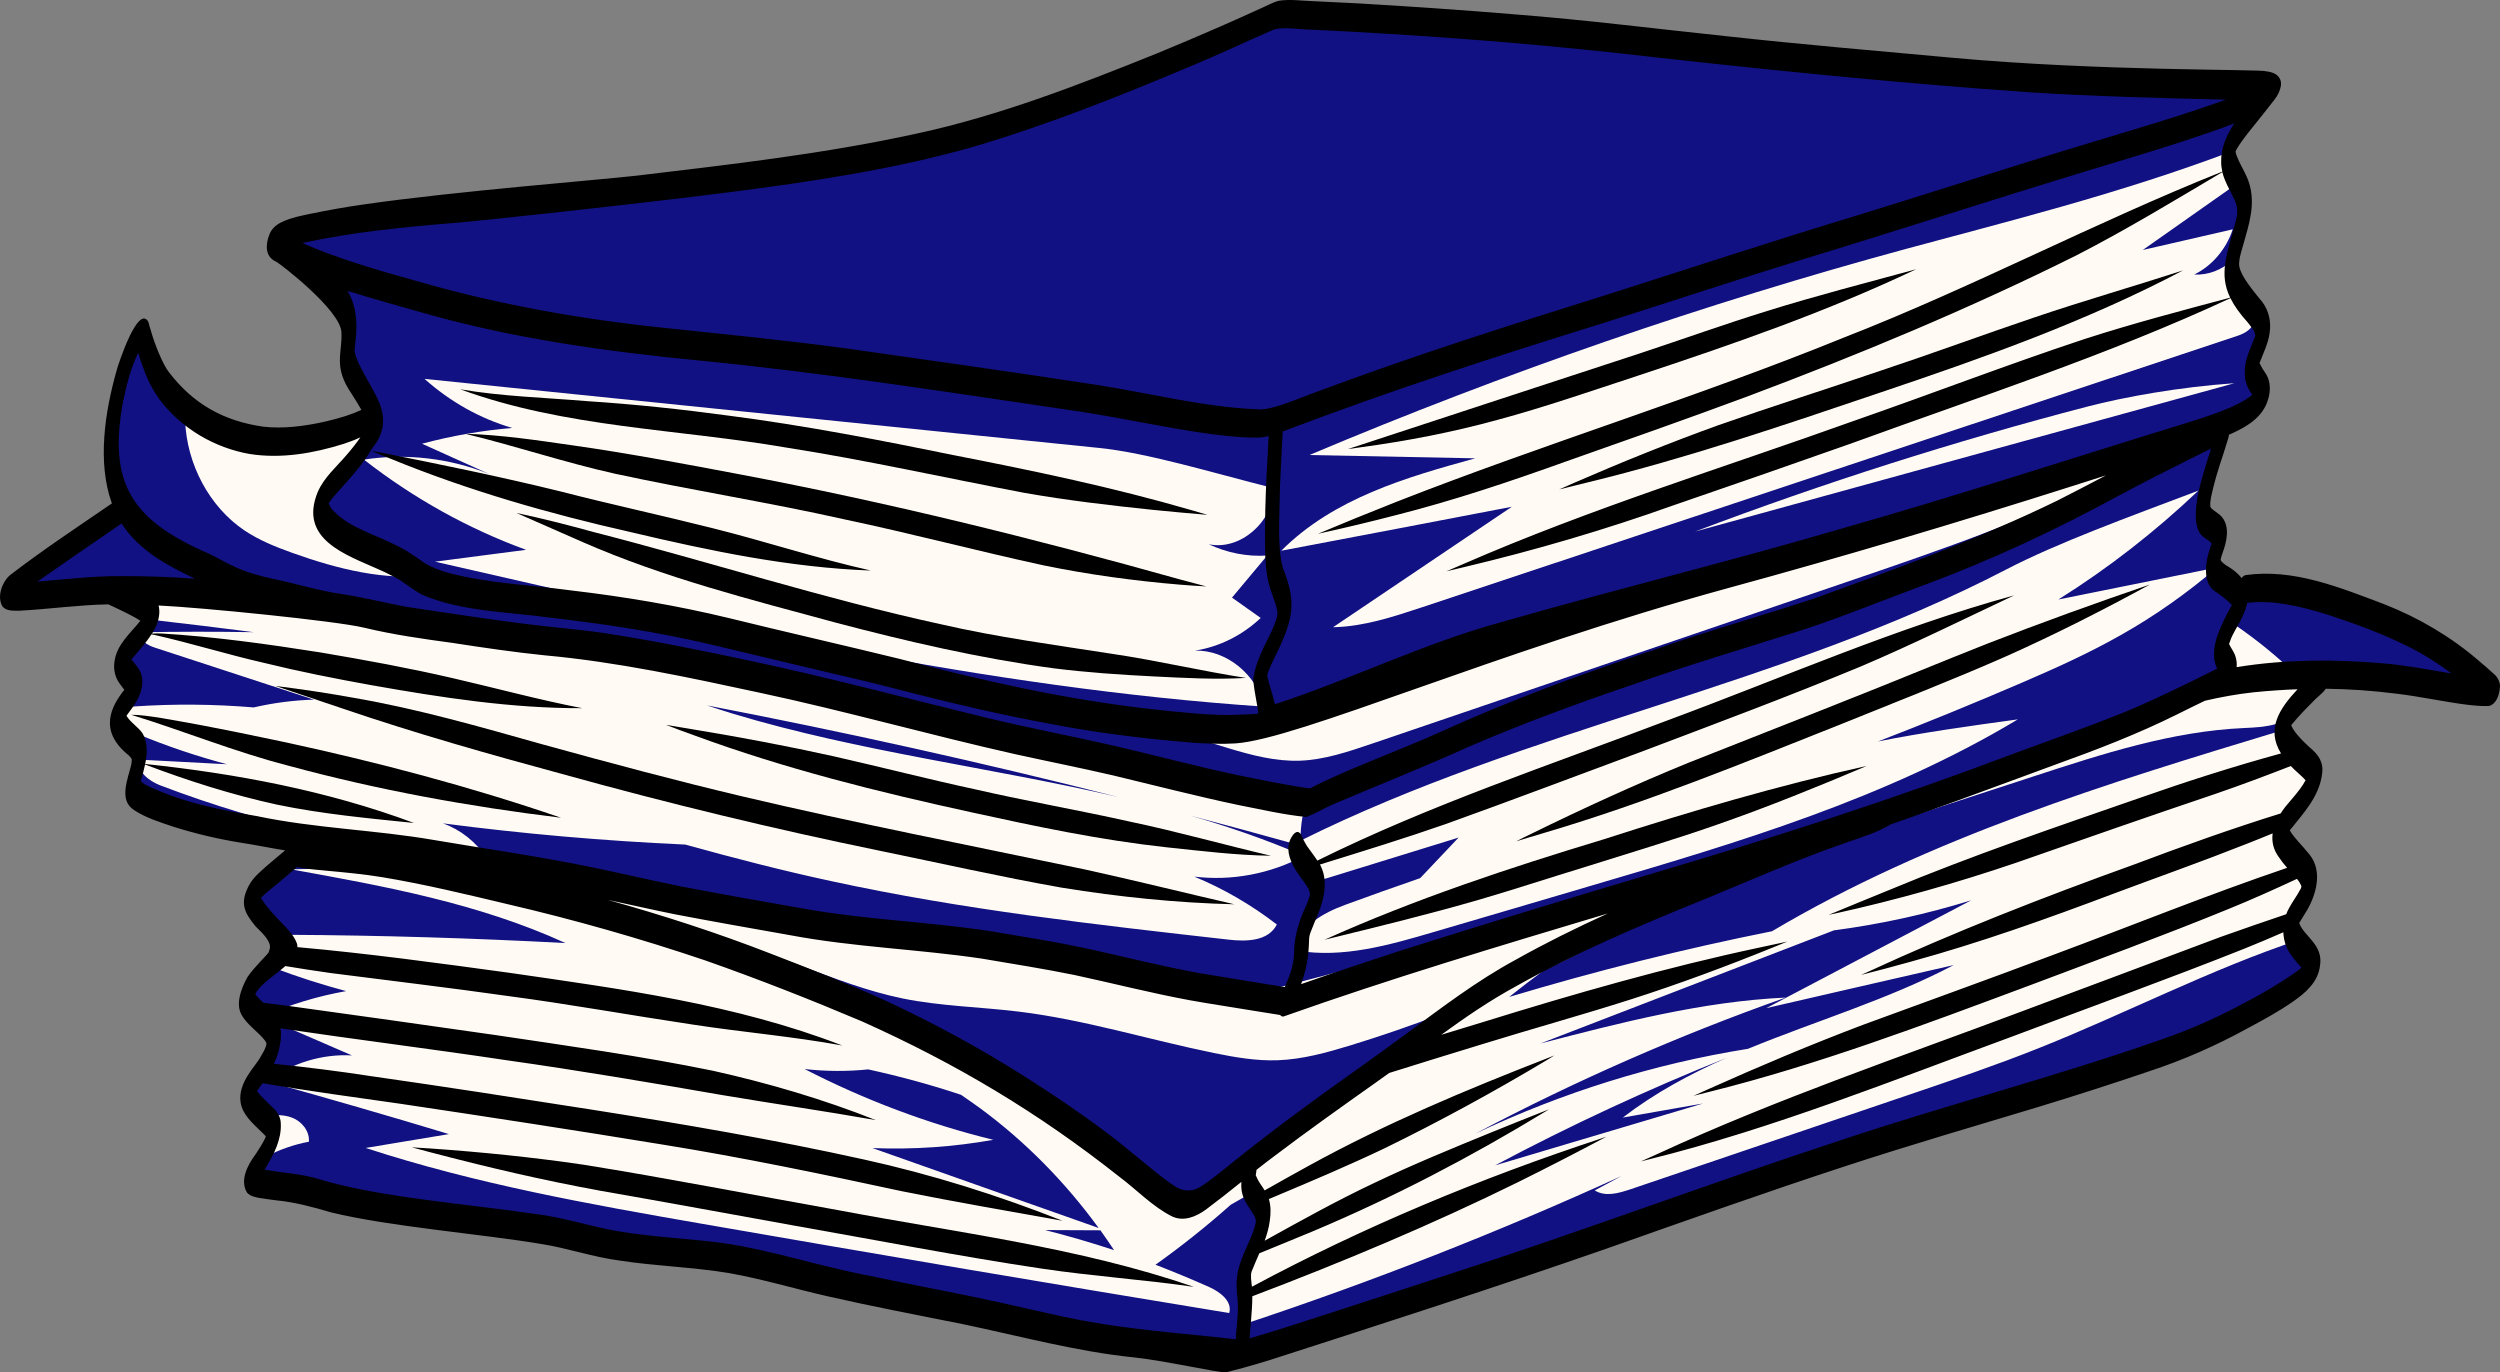 <svg xmlns="http://www.w3.org/2000/svg" xmlns:xlink="http://www.w3.org/1999/xlink" zoomAndPan="magnify" preserveAspectRatio="xMidYMid meet" version="1.2" viewBox="0.59 84.74 373.83 205.22"><rect x="0.59" y="84.74" width="373.83" height="205.22" fill="#808080" stroke="none"/><defs><clipPath id="356a8d7383"><path d="M 0 84.609 L 375 84.609 L 375 290 L 0 290 Z M 0 84.609 "/></clipPath></defs><g id="524607ec28"><path style=" stroke:none;fill-rule:nonzero;fill:#111184;fill-opacity:1;" d="M 193.211 86.016 C 193.211 86.016 169.531 98.367 131.996 107.492 C 107.348 113.477 71.922 115.738 42.863 120.09 C 45.867 124.844 50.426 126.668 51.969 131.094 C 52.957 133.965 52.062 135.484 52.805 138.09 C 53.754 141.379 55.5 144.246 56.434 147.535 C 51.055 149.551 42.73 153.086 35.699 150.422 C 28.668 147.781 23.156 142.25 21.844 134.344 C 19.641 139.25 17.719 143.523 17.32 148.961 C 17.016 153.273 17.891 157.305 18.766 161.523 C 12.895 165.133 7.285 169.238 2.004 173.781 C 8.902 173.836 16.617 174.977 23.535 175.035 C 22.453 178.398 20.895 180.184 18.918 183.035 C 20.133 184.727 19.621 185.641 20.816 187.312 C 19.297 188.301 18.992 190.922 18.289 192.672 C 21.824 194.914 21.539 200.008 20.781 203.863 C 29.73 206.07 38.492 209.055 47.445 211.258 C 44.156 212.551 41.875 214.449 38.738 218.938 C 36.629 221.957 41.742 223.914 44.023 226.824 C 40.336 229.047 38.531 230.242 37.332 234.613 C 39.367 235.547 39.461 237.008 41.496 237.941 C 41.703 241.895 38.227 246.035 37.809 248.867 C 37.617 250.199 40.355 250.711 40.715 252.004 C 41.668 255.5 40.582 258.75 38.434 261.547 C 52.973 264.758 63.391 266.504 76.121 268.062 C 97.332 270.648 118.238 273.461 140.852 279.941 C 152.086 283.152 173.961 288.152 185.211 287.336 C 188.953 287.051 262.559 260.5 321.609 243.301 C 336.148 239.062 346.105 231.402 346.332 230.168 C 346.656 228.477 345.059 225.34 343.977 224.066 C 342 221.711 345.535 219.848 345.648 217.148 C 345.84 212.152 342.609 211.715 341.391 207.934 C 348.023 202.25 347.055 199.777 342.438 195.539 C 339.113 192.48 343.652 189.516 347.664 186.723 C 355.914 187.254 364.539 186.816 372.789 187.332 C 364.16 176.023 350.973 175.035 338.145 172.449 C 336.316 172.09 334.777 172.621 333.203 171.422 C 330.559 169.41 333.258 167.016 332.117 163.727 C 331.586 162.207 330.254 161.844 330.254 160.211 C 330.254 154.812 332.594 152.152 332.215 148.066 C 335.5 148.199 340.004 145.465 338.41 142.328 C 337.27 140.086 337.723 139.059 338.16 136.551 C 338.598 134.043 340.367 132.883 336.965 129.574 C 336.414 129.043 334.039 126.078 335.008 122.621 C 335.996 119.066 336.508 117.07 335.785 113.496 C 335.312 111.102 333.906 110.227 334.246 107.758 C 334.875 103.102 338.75 101.145 340.117 96.695 C 327.977 97.742 285.367 95.176 273.262 93.617 C 235.992 88.887 193.211 86.016 193.211 86.016 Z M 193.211 86.016 "/><path style=" stroke:none;fill-rule:nonzero;fill:#fffbf4;fill-opacity:1;" d="M 55.008 153.465 C 62.402 159.242 70.609 163.805 79.258 166.957 C 74.715 167.547 70.172 168.137 65.633 168.727 C 106.645 178.133 147.828 187.578 189.676 190.41 C 188.461 185.543 183.938 181.895 179.262 182.027 C 182.891 181.477 186.352 179.746 189.105 177.145 C 187.68 176.137 186.238 175.109 184.812 174.102 C 186.559 172.012 188.309 169.902 190.074 167.812 C 187.09 168.004 184.07 167.414 181.332 166.121 C 185.969 167.109 190.949 162.852 191.102 157.758 C 181.637 155.363 172.191 152.457 164.875 151.715 C 131.273 148.277 97.672 144.836 64.074 141.395 C 67.895 144.816 72.398 147.344 77.188 148.73 C 72.645 149.113 68.121 149.91 63.691 151.09 C 67.059 152.609 70.402 154.109 73.766 155.629 C 67.797 153.234 61.297 152.496 55.008 153.465 Z M 55.008 153.465 "/><path style=" stroke:none;fill-rule:nonzero;fill:#fffbf4;fill-opacity:1;" d="M 334.742 178.152 C 338.066 180.414 341.203 182.98 344.129 185.828 C 340.785 185.105 337.27 185.203 333.961 186.078 C 334.191 184.441 333.887 182.711 333.086 181.289 C 332.953 181.039 332.785 180.773 332.801 180.469 C 332.82 180.109 333.066 179.844 333.316 179.598 C 333.887 179.008 334.492 178.418 334.742 178.152 Z M 334.742 178.152 "/><path style=" stroke:none;fill-rule:nonzero;fill:#fffbf4;fill-opacity:1;" d="M 312.715 145.539 C 292.891 150.707 273.297 156.941 254.047 164.223 C 280.938 156.828 307.812 149.434 334.703 142.043 C 326.453 142.613 318.281 144.094 312.715 145.539 Z M 312.715 145.539 "/><path style=" stroke:none;fill-rule:nonzero;fill:#fffbf4;fill-opacity:1;" d="M 37.105 164.031 C 39.328 165.531 41.816 166.52 44.309 167.414 C 51.055 169.828 58.164 171.633 65.23 170.738 C 60.023 169.676 55.008 167.547 50.523 164.508 C 49.23 163.633 47.805 162.262 48.129 160.648 C 48.316 159.68 49.098 159.012 49.801 158.367 C 53.164 155.25 55.672 151.09 56.965 146.527 C 55.578 147.211 54.191 147.895 53.582 147.609 C 49.516 149.453 45.238 150.957 40.828 151.223 C 36.422 151.488 31.84 150.461 28.27 147.629 C 28.516 154.207 31.938 160.535 37.105 164.031 Z M 37.105 164.031 "/><path style=" stroke:none;fill-rule:nonzero;fill:#fffbf4;fill-opacity:1;" d="M 226.66 160.516 C 217.746 166.52 208.832 172.527 199.922 178.531 C 204.461 178.438 208.871 176.992 213.223 175.547 C 253.875 162.016 294.527 148.484 335.18 134.953 C 336.316 134.574 337.707 133.793 337.535 132.539 C 337.457 131.969 337.059 131.512 336.719 131.059 C 335.121 128.984 334.285 126.285 334.418 123.605 C 332.879 125.109 330.77 125.906 328.695 125.793 C 331.359 124.5 333.488 121.992 334.457 119.027 C 329.969 120.055 325.484 121.098 321 122.125 C 325.297 119.102 329.609 116.062 333.906 113.039 C 334.02 111.16 334.133 109.277 334.246 107.395 C 317.465 113.742 300.113 118.02 285.898 121.879 C 255.492 130.125 225.578 140.465 196.387 152.781 C 204.652 152.949 212.918 153.121 221.188 153.273 C 210.828 156.125 200.016 159.242 192.184 167.09 C 203.664 164.926 215.16 162.719 226.66 160.516 Z M 226.66 160.516 "/><path style=" stroke:none;fill-rule:nonzero;fill:#fffbf4;fill-opacity:1;" d="M 173.559 193.926 C 180.742 194.742 187.68 198.734 194.961 198.488 C 198.609 198.355 202.164 197.156 205.641 195.977 C 229.281 187.922 252.926 179.883 276.547 171.824 C 290.992 166.902 305.492 161.961 319.082 154.777 C 281.602 161.219 245.133 173.098 209.082 185.887 C 197.793 189.859 186.273 194 173.559 193.926 Z M 173.559 193.926 "/><path style=" stroke:none;fill-rule:nonzero;fill:#fffbf4;fill-opacity:1;" d="M 170.082 193.812 C 171.262 193.887 172.418 193.926 173.559 193.926 C 172.402 193.793 171.242 193.734 170.082 193.812 Z M 170.082 193.812 "/><path style=" stroke:none;fill-rule:nonzero;fill:#fffbf4;fill-opacity:1;" d="M 66.809 207.855 C 78.859 209.434 90.945 210.48 103.07 211.031 C 110.312 213.043 117.59 214.926 124.926 216.504 C 144.52 220.762 164.418 223.004 184.297 225.246 C 186.941 225.551 190.227 225.512 191.52 222.984 C 187.699 220.039 183.539 217.625 179.168 215.82 C 184.754 216.504 190.512 215.422 195.551 212.742 C 196.082 214.184 196.348 215.895 197.66 216.199 C 198.172 216.312 198.684 216.16 199.18 216.008 C 205.68 213.996 212.195 212 218.695 209.984 C 216.777 212 214.859 214.031 212.957 216.047 C 209.215 217.34 205.469 218.672 201.746 220.039 C 198.512 221.234 194.73 223.211 194.504 226.879 C 201.383 228.059 208.34 226.062 215.047 224.086 C 222.879 221.785 230.727 219.488 238.559 217.168 C 260.414 210.746 282.535 204.207 302.32 192.309 C 295.266 193.281 288.215 194.25 281.395 195.617 C 288.598 192.844 295.742 189.914 302.852 186.855 C 307.926 184.672 313 182.391 317.844 179.633 C 322.883 176.781 327.652 173.418 332.098 169.598 C 324.191 171.195 316.285 172.793 308.383 174.387 C 315.832 169.715 322.863 164.238 329.324 158.102 C 318.816 162.074 308.211 165.93 300.609 169.883 C 266.93 187.387 228.996 193.547 195.074 210.441 C 195.016 208.121 195.434 205.785 196.309 203.676 C 188.098 203.961 179.945 202.191 171.887 200.445 C 160.863 198.051 149.844 195.656 138.801 193.262 C 132.148 191.816 125.477 190.371 118.922 188.473 C 112.84 186.723 106.852 184.574 100.695 183.148 C 86.48 179.883 71.73 180.527 57.344 178.227 C 45.582 176.348 33.914 172.488 22.055 173.383 C 23.402 174.504 24.184 176.383 23.535 177.449 C 28.535 178.02 33.531 178.625 38.531 179.273 C 32.867 179.18 27.203 179.18 21.539 179.293 C 21.332 180.469 22.641 181.23 23.727 181.574 C 31.668 184.176 39.594 186.762 47.539 189.363 C 44.516 189.441 41.496 189.84 38.531 190.523 C 32.621 190.031 26.691 189.973 20.781 190.371 C 20.23 190.41 19.602 190.465 19.203 190.902 C 18.062 192.102 19.812 193.945 21.293 194.551 C 25.605 196.34 30.035 197.82 34.52 199.02 C 30.207 198.789 25.875 198.562 21.559 198.336 C 20.895 200.062 22.891 201.527 24.504 202.156 C 40.223 208.16 56.719 211.828 73.348 213.027 C 71.789 210.648 69.453 208.789 66.809 207.855 Z M 178.559 206.695 C 183.844 208.086 189.125 209.527 194.391 210.992 C 194.941 211.352 195.281 212 195.531 212.703 C 189.98 210.309 184.316 208.352 178.559 206.695 Z M 167.82 203.922 C 148.758 199.492 129.109 197.156 110.293 191.492 C 108.961 191.094 107.633 190.656 106.301 190.219 C 126.922 194.191 147.449 198.754 167.82 203.922 Z M 167.82 203.922 "/><path style=" stroke:none;fill-rule:nonzero;fill:#fffbf4;fill-opacity:1;" d="M 44.23 251.852 C 42.805 251.32 41.25 251.473 39.746 251.645 C 41.703 252.898 41.57 255.465 40.562 257.594 C 42.539 256.586 44.633 255.863 46.777 255.465 C 46.91 253.828 45.656 252.383 44.23 251.852 Z M 44.23 251.852 "/><path style=" stroke:none;fill-rule:nonzero;fill:#fffbf4;fill-opacity:1;" d="M 337.117 187.844 C 335.387 187.883 333.637 187.77 331.945 188.055 C 329.914 188.395 328.012 189.27 326.113 190.145 C 309.672 197.668 292.891 204.285 277.801 209.605 C 286.734 206.695 295.668 203.77 304.578 200.863 C 314.918 197.48 325.371 194.078 336.168 193.602 C 339.227 193.469 342.836 193.242 344.453 190.449 C 345.27 189.023 345.668 186.934 346.715 185.98 C 343.617 187.141 340.387 187.77 337.117 187.844 Z M 337.117 187.844 "/><path style=" stroke:none;fill-rule:nonzero;fill:#fffbf4;fill-opacity:1;" d="M 346.695 185.961 C 347.113 185.809 347.512 185.641 347.91 185.469 C 347.418 185.488 347.035 185.66 346.695 185.961 Z M 346.695 185.961 "/><path style=" stroke:none;fill-rule:nonzero;fill:#fffbf4;fill-opacity:1;" d="M 346.352 202.707 C 346.465 200.883 344.758 199.629 343.352 198.582 C 341.961 197.535 340.555 195.617 341.793 193.965 C 315.699 201.871 289.32 209.91 265.562 223.992 C 252.336 226.633 239.223 229.922 226.262 233.816 C 227.973 232.449 229.699 231.117 231.449 229.844 C 240.57 225.531 249.445 220.57 257.961 215.004 C 236.883 220.551 215.809 226.082 194.75 231.633 C 191.805 232.41 188.84 233.191 185.801 233.227 C 181.883 233.285 178.047 232.105 174.246 231.117 C 146.043 223.762 116.184 225.855 88.285 217.301 C 89.387 218.289 90.547 219.223 91.727 220.059 C 90.852 219.793 89.977 219.543 89.082 219.297 C 74.773 215.383 59.949 214.281 44.117 214.734 C 58.047 217.246 72.148 219.809 85.148 225.758 C 71.312 225.02 57.461 224.598 43.605 224.523 C 43.891 225.492 44.176 226.441 44.461 227.414 C 43.508 228.098 42.539 228.801 41.59 229.484 C 45.145 230.832 48.734 231.973 52.348 232.941 C 48.051 233.703 43.852 234.977 39.84 236.762 C 44.309 238.699 48.754 240.621 53.223 242.559 C 48.734 242.312 44.211 243.699 40.508 246.438 C 49.609 248.965 58.676 251.586 67.723 254.324 C 63.578 255.008 59.438 255.711 55.273 256.395 C 71.715 261.773 88.723 264.812 105.695 267.758 C 131.902 272.32 158.129 276.77 184.395 281.082 C 184.906 279.332 183.023 277.926 181.465 277.223 C 178.785 276.027 176.086 274.906 173.371 273.859 C 177.266 271.086 181.012 268.102 184.621 264.891 C 186.141 264.035 187.66 263.16 189.164 262.25 C 190.34 264.758 189.922 268.312 188.934 271.125 C 187.625 274.887 185.629 278.859 186.711 282.715 C 205.848 276.367 224.664 268.977 243.098 260.574 C 241.75 261.297 240.402 262.02 239.051 262.742 C 240.648 263.75 242.645 263.16 244.41 262.57 C 258.34 257.84 272.254 253.125 286.184 248.395 C 292.57 246.227 298.953 244.059 305.246 241.551 C 318.414 236.324 331.109 229.672 344.527 225.227 C 342.762 222.414 346.77 218.766 345.84 215.516 C 345.117 212.969 341.582 211.754 341.793 209.09 C 341.98 206.336 346.184 205.5 346.352 202.707 Z M 120.898 244.594 C 124.051 244.953 127.246 244.973 130.418 244.648 C 135.113 245.676 139.75 246.93 144.293 248.449 C 145.262 249.117 146.23 249.781 147.164 250.465 C 153.871 255.406 159.859 261.469 164.875 268.367 C 153.605 264.375 142.316 260.406 131.047 256.414 C 137.09 256.66 143.152 256.242 149.121 255.18 C 139.41 252.805 129.906 249.23 120.898 244.594 Z M 156.855 268.672 C 159.609 268.691 162.387 268.691 165.141 268.711 C 165.844 269.68 166.508 270.688 167.176 271.676 C 163.773 270.555 160.332 269.547 156.855 268.672 Z M 175.422 264.508 C 174.531 264.301 173.828 263.578 173.16 262.895 C 156.93 246.035 135.531 236.762 116.508 229.957 C 112.629 228.078 108.715 226.309 104.762 224.695 C 115.293 226.156 125.078 231.898 135.57 234.043 C 141.27 235.203 147.125 235.301 152.883 236.004 C 162.746 237.199 172.344 240.203 182.113 242.199 C 185.266 242.844 188.461 243.395 191.652 243.281 C 195.359 243.148 198.969 242.141 202.523 241.059 C 207.105 239.652 211.629 238.094 216.113 236.383 C 205.812 243.168 195.094 251.531 184.906 260.977 C 184.109 261.527 183.254 262.078 182.32 262.668 C 181.332 263.254 176.562 264.777 175.422 264.508 Z M 255.262 249.742 C 244.887 252.82 234.508 255.918 224.152 259 C 235.441 252.992 247.016 247.633 258.816 242.902 C 253.344 245.316 248.078 248.148 243.25 251.852 C 247.262 251.148 251.254 250.445 255.262 249.742 Z M 292.738 229.047 C 282.914 234.215 272.176 237.371 261.973 241.57 C 247.945 243.812 234.203 248.09 221.223 254.246 C 236.219 246.32 251.727 239.52 267.598 233.91 C 255.188 234.48 243.023 237.637 230.938 240.773 C 245.57 235.129 260.184 229.504 274.816 223.859 C 281.754 222.945 288.637 221.445 295.363 219.355 C 285.137 224.734 274.934 230.109 264.707 235.488 C 274.039 233.324 283.391 231.195 292.738 229.047 Z M 292.738 229.047 "/><path style=" stroke:none;fill-rule:nonzero;fill:#000000;fill-opacity:1;" d="M 335.102 108.062 C 335.082 108.004 335.062 107.93 335.027 107.871 C 335.027 107.871 335.027 107.871 335.027 107.891 C 335.062 107.949 335.082 108.004 335.102 108.062 Z M 335.102 108.062 "/><path style=" stroke:none;fill-rule:nonzero;fill:#000000;fill-opacity:1;" d="M 38.703 257.383 C 38.758 257.309 38.816 257.211 38.871 257.117 C 38.852 257.137 38.797 257.23 38.703 257.383 C 38.703 257.402 38.703 257.383 38.703 257.383 Z M 38.703 257.383 "/><path style=" stroke:none;fill-rule:nonzero;fill:#000000;fill-opacity:1;" d="M 344.66 217.664 C 344.68 217.645 344.68 217.625 344.68 217.625 C 344.699 217.586 344.699 217.566 344.719 217.531 C 344.699 217.566 344.66 217.645 344.625 217.719 C 344.641 217.699 344.641 217.684 344.66 217.664 Z M 344.66 217.664 "/><path style=" stroke:none;fill-rule:nonzero;fill:#000000;fill-opacity:1;" d="M 343.465 193.848 C 343.484 193.867 343.465 193.812 343.367 193.699 C 343.387 193.734 343.406 193.754 343.406 193.773 C 343.426 193.793 343.445 193.832 343.465 193.848 Z M 343.465 193.848 "/><g clip-rule="nonzero" clip-path="url(#356a8d7383)"><path style=" stroke:none;fill-rule:nonzero;fill:#000000;fill-opacity:1;" d="M 373.453 185.469 C 372.77 184.84 372.066 184.234 371.344 183.625 C 367.066 179.918 362.203 177.086 357.07 175.074 C 350.457 172.582 343.504 169.715 336.375 170.738 C 336.168 170.777 335.957 170.949 335.785 171.176 C 335.254 170.492 334.477 169.848 333.41 169.238 C 333.203 169.086 332.973 168.914 332.785 168.707 C 332.766 168.668 332.746 168.648 332.727 168.629 C 332.707 168.574 332.688 168.555 332.668 168.516 C 332.668 168.477 332.648 168.457 332.648 168.422 C 332.648 168.422 332.648 168.402 332.648 168.402 C 332.688 168.25 332.727 168.098 332.766 167.945 C 332.82 167.773 332.879 167.605 332.934 167.434 C 333.543 165.762 334.074 163.594 332.859 162.074 C 332.441 161.559 331.832 161.273 331.359 160.84 C 331.281 160.762 331.227 160.703 331.188 160.668 C 331.148 160.609 331.129 160.555 331.109 160.516 C 331.109 160.496 331.109 160.477 331.109 160.477 C 331.09 160.27 331.09 160.078 331.09 159.867 C 331.281 158.918 330.996 159.984 331.453 158.023 C 332.25 154.758 332.801 153.559 333.77 150.328 C 333.828 150.137 333.867 149.93 333.906 149.738 C 334.094 149.664 334.285 149.566 334.457 149.492 C 336.621 148.504 338.961 147.098 339.719 144.531 C 340.062 143.488 340.117 142.309 339.738 141.281 C 339.531 140.75 339.188 140.312 338.883 139.836 C 338.848 139.781 338.617 139.363 338.484 139.078 C 338.484 139.059 338.484 139.039 338.465 139.02 C 339.035 137.52 339.777 136.074 339.984 134.441 C 340.215 132.824 339.836 131.133 338.848 129.859 C 336.734 127.312 335.348 125.449 335.406 124.102 C 335.426 123.988 335.426 123.836 335.445 123.723 C 335.48 122.77 336.734 119.387 337.098 117.109 C 337.496 115.094 337.383 112.926 336.508 111.082 C 336.051 110.059 335.445 109.125 335.062 108.062 C 335.102 108.215 335.102 108.309 335.027 107.984 C 335.008 107.949 335.008 107.91 334.988 107.871 C 334.988 107.852 334.988 107.852 334.969 107.832 C 334.969 107.832 334.969 107.852 334.969 107.852 C 334.93 107.699 334.895 107.512 334.875 107.379 C 334.875 107.359 334.895 107.34 334.895 107.34 C 334.93 107.262 334.969 107.188 335.008 107.109 C 335.863 105.57 337.742 103.426 339.551 101.105 C 340.27 100.098 341.258 99.223 341.562 97.949 C 341.906 97.02 341.602 95.594 339.398 95.402 C 338.941 95.062 314.898 95.422 292.453 93.371 C 281.242 92.344 270.012 91.395 258.797 90.16 C 248.25 89.055 237.703 87.707 227.137 86.891 C 219.363 86.242 211.609 85.711 203.816 85.254 C 201.516 85.121 199.234 85.047 196.938 84.914 C 195.266 84.855 193.574 84.609 191.898 84.836 C 190.93 85.066 190.055 85.598 189.145 85.977 C 187.168 86.891 185.172 87.781 183.176 88.656 C 179.965 90.062 176.734 91.434 173.504 92.762 C 161.891 97.438 150.09 102.02 137.832 104.68 C 124.016 107.719 109.969 109.316 95.945 110.988 C 90.434 111.633 68.691 113.324 55.047 115.301 C 52.348 115.684 49.668 116.156 47.008 116.707 C 45.602 117.012 44.176 117.262 42.863 117.887 C 42.008 118.25 41.211 118.875 40.867 119.824 C 40.262 121.363 40.203 123.172 41.953 123.91 C 42.52 124.215 51.492 131.094 51.645 134.422 C 51.797 137.633 50.371 139.551 53.164 143.621 C 53.773 144.57 54.266 145.367 54.629 146.035 C 53.125 146.738 51.512 147.23 49.438 147.727 C 46.02 148.523 42.824 148.863 39.957 148.543 C 34.121 147.707 29.523 145.215 25.836 140.371 C 25.02 139.363 23.727 136.32 23.098 134.004 C 23.023 133.812 22.91 133.375 22.852 133.168 C 22.871 133.223 22.891 133.301 22.91 133.355 C 22.812 133.016 22.812 133.016 22.852 133.168 L 22.852 133.148 L 22.773 132.863 C 22.793 132.918 22.812 132.957 22.812 133.016 C 22.793 132.957 22.773 132.902 22.758 132.844 C 21.234 130.238 18.289 139.117 18.004 140.219 C 16.293 146.301 15.098 153.863 17.32 160.02 C 12.207 163.52 7.039 166.938 2.117 170.719 C 0.918 171.707 0.066 173.988 0.977 175.453 C 1.605 176.156 2.609 176.043 3.449 176.062 C 7.895 175.832 12.34 175.188 16.809 175.109 C 16.809 175.109 16.828 175.129 16.828 175.129 C 18.422 175.871 20.531 176.859 21.578 177.562 C 20.078 179.48 18.023 181.098 17.699 183.719 C 17.531 184.898 17.816 186.094 18.52 187.008 C 18.727 187.312 18.957 187.598 19.184 187.883 C 17.32 190.238 15.172 193.945 19.812 197.668 C 19.945 197.785 20.133 198.012 20.211 198.105 C 20.23 198.164 20.266 198.203 20.285 198.258 C 20.285 198.355 20.285 198.43 20.285 198.523 C 20.285 198.469 20.285 198.469 20.285 198.523 C 20.285 198.621 20.285 198.695 20.285 198.789 C 20.285 198.676 20.285 198.582 20.285 198.523 C 20.285 198.562 20.266 198.641 20.266 198.734 C 20.246 198.828 20.246 198.926 20.23 199.02 C 20.23 199.02 20.23 199.039 20.23 199.039 C 19.715 201.223 18.289 204.398 20.648 205.879 C 22.434 207.059 24.484 207.668 26.48 208.352 C 29.789 209.395 33.172 210.195 36.574 210.746 C 38.797 211.086 41 211.543 43.223 211.902 C 42.406 212.59 41.57 213.293 40.754 213.977 C 39.707 214.926 38.531 215.82 37.828 217.113 C 36.422 219.773 37.066 221.141 38.816 223.27 C 41.516 225.797 40.98 226.406 40.793 227.051 C 40.734 227.414 38.703 229.18 37.562 230.891 C 37.297 231.402 35.605 234.387 36.648 236.363 C 37.523 238.055 39.215 238.969 40.297 240.449 C 40.336 240.543 40.395 240.641 40.43 240.734 C 40.43 240.734 40.43 240.754 40.43 240.754 C 40.43 240.812 40.43 240.867 40.41 240.961 C 40.395 241 40.395 241.078 40.355 241.172 C 40.031 242.027 40.164 241.684 39.52 242.824 C 38.949 244.023 36.078 246.605 36.574 249.629 C 36.895 251.473 38.379 252.707 39.594 253.906 C 39.84 254.152 40.109 254.379 40.336 254.645 C 40.336 254.645 40.336 254.664 40.336 254.664 C 40.277 254.816 40.223 254.93 40.223 254.969 C 39.859 255.711 39.422 256.414 38.969 257.098 C 38.988 257.078 38.93 257.156 38.797 257.363 C 38.777 257.383 38.777 257.402 38.758 257.402 C 38.758 257.383 38.777 257.383 38.777 257.383 C 37.656 258.902 36.402 261.203 37.523 263.066 C 37.98 263.598 38.684 263.73 39.309 263.863 C 40.164 264.016 41.02 264.109 41.875 264.227 C 44.668 264.492 47.387 265.23 50.105 266.031 C 58.809 268.16 72.645 269.262 81.445 270.742 C 85.414 271.352 89.254 272.719 93.246 273.234 C 98.66 274.07 104.137 274.203 109.531 275.094 C 114.531 275.969 119.395 277.453 124.336 278.574 C 131.066 280.113 137.852 281.387 144.617 282.754 C 153.109 284.523 161.531 286.84 170.176 287.715 C 174.207 288.113 183.328 290.109 183.898 289.957 C 184.754 289.75 187.871 288.93 190.512 288.094 C 207.332 282.68 224.133 277.262 240.836 271.445 C 252.793 267.227 264.746 262.969 276.793 259.035 C 286.355 255.902 295.988 253.105 305.605 250.199 C 311.078 248.527 316.535 246.777 321.949 244.934 C 327.043 243.262 331.965 241.098 336.699 238.492 C 338.996 237.258 341.297 236.02 343.445 234.52 C 345.289 233.246 347.246 231.613 347.512 229.086 C 348.008 225.988 345.078 224.734 344.395 222.758 C 344.66 222.301 344.945 221.883 345.211 221.426 C 346.867 218.898 348.043 215.078 345.914 212.492 C 344.758 211.051 343.637 210.062 342.988 208.902 C 344.984 206.375 347.398 203.883 347.816 200.465 C 348.082 198.641 347.207 197.535 345.934 196.473 C 345.098 195.691 344.242 194.895 343.598 193.926 C 343.578 193.887 343.559 193.867 343.539 193.832 C 343.539 193.832 343.52 193.793 343.484 193.754 C 343.445 193.699 343.426 193.66 343.387 193.602 C 343.406 193.621 343.426 193.66 343.445 193.68 C 343.426 193.66 343.426 193.641 343.406 193.621 C 343.312 193.43 343.234 193.297 343.199 193.184 C 343.219 193.164 343.234 193.145 343.254 193.109 C 344.301 191.836 345.441 190.656 346.602 189.516 C 346.504 189.613 346.41 189.707 346.316 189.781 C 346.961 189.059 347.816 188.527 348.367 187.73 C 351.789 187.77 355.227 187.996 358.992 188.473 C 362.621 188.91 366.211 189.727 369.844 190.164 C 370.621 190.238 371.383 190.316 372.16 190.316 C 372.484 190.316 372.844 190.352 373.148 190.164 C 374.082 189.613 374.387 188.301 374.422 187.219 C 374.348 186.531 373.984 185.887 373.453 185.469 Z M 332.727 109.031 C 332.727 109.504 332.801 109.961 332.898 110.398 C 313.797 118.02 295.477 127.75 276.301 135.219 C 254.293 144.172 231.621 151.07 209.516 159.734 C 205.547 161.293 201.594 162.91 197.66 164.562 C 201.555 163.707 205.449 162.777 209.328 161.77 C 217.977 159.582 226.434 156.734 234.852 153.711 C 243.859 150.539 252.887 147.363 261.84 144.039 C 278.562 137.766 295.117 130.887 311.195 122.867 C 318.586 119.066 325.734 114.73 332.898 110.477 C 333.277 111.996 334.152 113.344 334.777 114.75 C 335.102 115.684 334.988 115.148 335.121 116.121 C 335.082 117.316 335.195 116.273 334.93 117.715 C 333.543 122.828 332.363 125.699 334.074 129.25 C 326.797 131.191 319.5 133.109 312.316 135.43 C 300.742 139.266 289.34 143.656 277.82 147.668 C 258.32 154.66 238.539 160.742 219.477 169.047 C 218.602 169.41 217.727 169.789 216.871 170.168 C 217.746 169.961 218.641 169.75 219.516 169.543 C 230.082 167.035 240.551 163.973 250.816 160.305 C 259.711 157.246 268.605 154.168 277.461 151.031 C 296.445 144.113 315.699 137.879 334.113 129.328 C 334.664 130.449 335.5 131.629 336.719 132.977 C 337.668 134.23 337.648 134.078 337.84 134.934 C 337.289 136.418 336.527 137.844 336.316 139.457 C 336.184 140.371 336.223 141.32 336.527 142.195 C 336.719 142.785 337.039 143.277 337.383 143.773 C 335.18 145.613 330.844 146.945 327.102 148.125 C 309.883 153.406 292.758 159.031 275.426 163.938 C 258.758 168.82 241.902 172.926 225.215 177.734 C 213.621 180.871 202.676 186.305 191.234 190.047 C 191.16 189.688 190.609 187.672 190.359 186.914 C 190.438 187.121 190.191 186.363 190.113 185.961 C 190.113 185.887 190.094 185.793 190.094 185.695 C 190.094 185.676 190.094 185.66 190.094 185.66 C 190.113 185.602 190.133 185.527 190.133 185.469 C 190.285 185.031 190.473 184.594 190.664 184.176 C 190.664 184.176 190.684 184.137 190.703 184.082 C 190.723 184.043 190.742 183.984 190.758 183.949 C 193.895 177.637 194.676 175.227 192.395 169.598 C 191.559 166.332 191.938 161.863 191.996 157.305 C 192.109 154.699 192.242 152.344 192.395 149.266 C 192.488 149.227 192.586 149.188 192.66 149.168 C 208.227 143.238 224.039 138.109 239.887 133.188 C 249.922 130.012 259.918 126.688 269.953 123.59 C 284.168 119.273 298.289 114.676 312.504 110.344 C 317.656 108.785 322.824 107.262 327.957 105.57 C 330.199 104.793 332.48 104.07 334.684 103.176 C 333.562 104.906 332.648 106.863 332.727 109.031 Z M 45.809 121.078 C 53.375 119.426 61.051 118.684 68.75 118.059 C 72.473 117.754 94.461 115.418 109.703 113.477 C 121.848 111.918 134.012 110.113 145.871 106.77 C 157.102 103.48 168.031 99.109 178.863 94.551 C 182.988 92.84 187.035 90.898 191.141 89.133 C 192.945 88.715 194.637 89.172 197.012 89.191 C 212.332 89.93 227.629 91.051 242.871 92.723 C 263.32 95.043 283.789 97.133 304.312 98.559 C 313.605 99.148 324.23 99.434 333.391 99.641 C 333.125 99.738 332.859 99.852 332.574 99.945 C 324.648 102.758 316.57 104.984 308.57 107.473 C 298.5 110.57 288.465 113.82 278.391 116.918 C 265.867 120.699 253.438 124.805 240.969 128.777 C 226.449 133.32 211.949 137.918 197.676 143.258 C 194.75 144.285 190.703 146.203 188.48 145.938 C 180.457 145.578 172.609 143.543 164.684 142.309 C 152.254 140.391 139.809 138.641 127.359 136.871 C 118.465 135.656 109.512 134.781 100.582 133.832 C 87.676 132.539 74.867 130.258 62.344 126.609 C 57.137 125.164 50.656 123.266 45.809 121.078 Z M 107.176 163.727 C 99.648 161.828 92.047 160.191 84.523 158.254 C 75.496 156.031 66.391 154.168 57.289 152.363 C 56.871 152.285 56.434 152.191 56.016 152.113 C 56.473 151.336 59.227 148.828 57.043 144.359 C 55.957 142.117 54.02 139.191 53.676 137.574 C 53.66 137.5 53.641 137.406 53.621 137.328 C 53.621 137.195 53.602 137.082 53.621 136.949 C 53.66 136.605 53.773 135.617 53.793 135.316 C 54.059 132.883 53.809 130.297 52.555 128.227 C 56.281 129.422 60.062 130.43 63.809 131.512 C 77.301 135.371 91.156 137.289 105.047 138.641 C 124.184 140.504 143.227 143.523 162.27 146.316 C 168.258 147.25 174.188 148.543 180.176 149.434 C 182.91 149.836 185.668 150.176 188.441 150.176 C 189.066 150.195 189.676 150.102 190.285 149.949 C 190.285 150.004 190.285 150.062 190.285 150.121 C 190.246 150.957 190.191 151.812 190.152 152.648 C 189.941 156.41 189.754 160.191 189.754 163.953 C 189.754 166.465 189.695 169.027 190.191 171.5 C 190.609 173.438 191.445 174.996 191.559 176.023 C 191.578 176.098 191.578 176.176 191.598 176.23 C 191.598 176.328 191.598 176.422 191.598 176.516 C 191.598 176.516 191.598 176.516 191.598 176.535 C 191.598 176.648 191.578 176.766 191.559 176.859 C 191.539 176.973 191.52 177.086 191.48 177.203 C 191.48 177.238 191.461 177.258 191.461 177.277 C 191.426 177.41 191.367 177.543 191.328 177.676 C 190.473 180.168 188.613 182.578 188.023 186.039 C 187.871 186.949 188.727 190.617 188.746 191.438 C 188.156 191.551 185.875 191.605 185.285 191.625 C 182 191.777 177.059 191.246 172.914 190.789 C 160.125 189.383 147.504 186.531 135.039 183.246 C 126.543 181.172 118.008 179.234 109.516 177.145 C 101.797 175.281 93.969 173.969 86.102 173.039 C 79.922 172.203 73.633 171.992 67.551 170.379 C 66.371 170.035 65.195 169.598 64.109 168.953 C 63.637 168.629 63.18 168.289 62.703 167.965 C 61.926 167.434 61.145 166.957 60.309 166.52 C 56.68 164.621 53.031 163.785 50.465 161.141 C 49.875 160.422 50.105 160.84 49.742 159.984 C 50.789 158.348 54.02 155.516 56.035 152.113 C 57.004 152.516 57.953 152.934 58.941 153.312 C 70.629 158.102 82.715 161.559 94.938 164.316 C 106.738 167.109 118.711 169.617 130.816 170.055 C 122.836 168.27 115.082 165.703 107.176 163.727 Z M 18.938 145.062 C 19.43 142.574 20.152 139.762 21.254 137.5 C 21.273 137.559 21.293 137.613 21.312 137.672 C 21.617 138.68 21.957 139.688 22.355 140.672 C 22.91 142.062 23.629 143.352 24.484 144.531 C 27.812 148.902 32.789 151.734 37.941 152.629 C 42.656 153.367 47.461 152.531 51.984 151.109 C 52.82 150.84 53.66 150.52 54.477 150.137 C 53.961 150.898 53.238 151.828 52.328 152.875 C 50.844 154.605 49.059 156.125 48.109 158.293 C 45.164 165.418 52.422 167.719 57.176 169.867 C 58.219 170.285 60.594 171.539 60.672 171.672 C 61.812 172.43 62.875 173.305 64.129 173.855 C 70.059 176.215 76.52 176.23 82.734 177.086 C 90.758 178 98.758 179.215 106.664 181.059 C 114.949 183.035 123.234 185.031 131.52 186.969 C 139.676 189.078 147.828 191.133 156.094 192.691 C 163.695 194.211 171.395 195.199 179.109 195.809 C 181.18 195.941 183.254 196.035 185.344 195.902 C 194.695 195.273 223.961 182.258 259.062 172.66 C 276.281 167.965 293.406 162.852 310.434 157.438 C 312.125 156.902 313.816 156.352 315.508 155.82 C 312.902 157.188 310.434 158.48 308.211 159.602 C 296.465 165.324 284.227 169.75 272.023 174.18 C 263.93 176.859 255.719 179.141 247.68 181.992 C 237.016 185.543 226.434 189.441 216.133 194.117 C 209.84 196.965 201.629 199.914 196.48 202.629 C 194.008 202.344 188.973 201.336 185.535 200.617 C 179.336 199.305 173.219 197.652 167.043 196.227 C 160.73 194.781 154.367 193.582 148.074 192.062 C 136.367 189.211 124.719 186.094 112.934 183.586 C 105.73 182.047 98.492 180.566 91.211 179.445 C 87.164 178.836 83.078 178.551 79.031 178.02 C 73.309 177.297 67.625 176.402 61.926 175.566 C 58.43 174.977 54.988 174.047 51.492 173.535 C 48.09 173.039 44.801 171.977 41.457 171.309 C 39.574 170.891 37.695 170.398 35.906 169.598 C 34.5 168.992 33.172 168.156 31.785 167.508 C 20.172 162.492 16.828 156.922 18.938 145.062 Z M 18.309 170.891 C 14.719 170.855 9.758 171.422 6.184 171.707 C 8.105 170.359 10.062 169.047 11.98 167.68 C 13.691 166.5 15.422 165.324 17.133 164.145 C 17.684 163.766 18.215 163.402 18.766 163.023 C 21.387 167.07 25.625 169.332 29.75 171.273 C 25.969 171.004 22.148 170.855 18.309 170.891 Z M 39.004 206.773 C 33.305 205.824 27.488 204.645 22.223 202.023 C 22.09 201.926 21.844 201.738 21.652 201.547 C 21.863 200.766 22.109 199.91 22.281 199.059 C 28.742 201.508 35.32 203.598 42.027 205.062 C 48.793 206.469 55.652 207.098 62.496 207.801 C 49.516 202.973 35.945 200.426 22.301 198.98 C 22.625 197.402 22.699 195.789 21.922 194.418 C 21.254 193.449 20.211 192.859 19.562 191.871 C 19.543 191.836 19.527 191.797 19.508 191.758 C 20.531 190.371 21.672 188.965 21.844 187.141 C 22.016 186.039 21.617 184.973 20.914 184.195 C 20.684 183.91 20.457 183.625 20.246 183.34 C 20.305 183.266 20.363 183.207 20.398 183.168 C 21.367 182.008 22.414 180.887 23.23 179.598 C 23.363 179.613 23.516 179.652 23.648 179.672 C 29.141 180.906 34.539 182.598 40.031 183.852 C 45.371 185.164 50.75 186.23 56.148 187.199 C 66.562 189.043 77.09 190.676 87.656 190.637 C 81.16 189.383 74.754 187.637 68.312 186.152 C 61.773 184.633 55.199 183.434 48.582 182.312 C 40.641 181.059 32.656 179.938 24.656 179.461 C 24.219 179.445 23.762 179.461 23.328 179.48 C 23.574 179.062 23.801 178.645 24.012 178.191 C 24.43 177.066 24.523 176.098 24.297 175.281 C 30.797 175.586 50.77 177.582 54.988 178.59 C 59.398 179.652 63.863 180.281 68.332 180.887 C 72.871 181.59 77.434 182.258 82.012 182.73 C 92.883 183.719 103.586 186.039 114.266 188.34 C 127.074 191.074 139.711 194.668 152.484 197.535 C 157.328 198.602 162.215 199.57 167.043 200.691 C 173.312 202.191 179.547 203.809 185.855 205.137 C 189.203 205.785 192.566 206.582 195.949 206.906 C 197.828 206.145 198.211 205.766 199.957 205.004 C 206.781 202.098 213.66 199.379 220.406 196.32 C 228.258 192.957 236.238 189.992 244.277 187.273 C 252.945 184.195 261.762 181.609 270.504 178.816 C 276.758 176.746 282.875 174.199 289.07 171.938 C 298.727 168.309 308.133 163.918 317.258 158.938 C 321.477 156.676 324.953 154.945 328.773 153.027 C 329.496 152.664 330.219 152.324 330.941 151.961 C 331.055 151.926 331.148 151.867 331.227 151.812 C 330.977 152.57 330.691 153.445 330.598 153.75 C 329.781 156.543 328.793 159.434 328.945 162.414 C 329 163.25 329.211 164.105 329.742 164.734 C 330.105 165.113 330.559 165.344 330.957 165.664 C 331.055 165.742 331.207 165.895 331.301 166.008 C 330.809 167.414 330.371 168.879 330.465 170.398 C 330.523 171.387 330.824 172.449 331.625 173.039 C 332.555 173.648 333.867 174.637 334.324 175.227 C 334.074 175.66 333.828 176.098 333.602 176.535 C 332.441 178.875 331.016 181.723 331.965 184.387 C 332.023 184.5 332.078 184.613 332.137 184.707 C 332.043 184.766 331.965 184.805 331.871 184.84 C 331.414 185.09 323.223 189.211 318.453 191.152 C 312.754 193.469 306.938 195.484 301.16 197.633 C 283.828 204.188 266.211 209.852 248.496 215.117 C 235.594 218.953 222.707 222.871 209.859 226.938 C 204.938 228.535 200.035 230.188 195.148 231.898 C 195.625 230.547 196.004 229.18 196.176 227.754 C 196.555 224.047 195.949 225.625 197.223 222.488 C 198.363 219.98 199.387 216.828 198.059 214.184 C 198.02 214.129 198 214.07 197.961 214.016 C 204.273 212.055 210.602 210.117 216.852 207.934 C 226.699 204.398 236.504 200.672 246.312 197.043 C 257.199 192.918 268.109 188.852 278.867 184.387 C 286.602 181.098 294.164 177.352 301.785 173.762 C 284.074 178.625 267.141 186.094 249.883 192.48 C 232.344 199.152 214.516 205.043 197.582 213.426 C 196.879 212.379 195.949 211.199 195.891 211.031 C 195.664 210.648 195.453 210.25 195.266 209.832 C 195.168 209.605 195.094 209.34 194.863 209.242 C 194.617 209.016 194.238 209.223 194.047 209.453 C 191.613 212.359 195.398 216.141 195.949 217.168 C 196.195 217.625 196.328 217.625 196.461 218.387 C 196.461 218.422 196.461 218.441 196.461 218.48 C 196.461 218.52 196.461 218.535 196.441 218.574 C 196.402 218.707 196.387 218.859 196.348 218.992 C 196.195 219.449 196.023 219.887 195.832 220.305 C 194.809 222.473 194.105 224.828 194.086 227.277 L 194.086 227.414 C 194.066 227.867 194.008 228.324 193.934 228.781 C 193.59 230.301 193.59 230.148 192.754 232.238 C 192.734 232.277 192.734 232.297 192.719 232.336 C 191.805 232.184 190.895 232.051 189.98 231.898 C 186.656 231.328 183.328 230.832 180.004 230.262 C 174.113 229.199 168.297 227.695 162.441 226.426 C 157.898 225.473 153.32 224.77 148.758 223.992 C 139.426 222.547 129.98 222.281 120.668 220.59 C 114.605 219.543 108.543 218.461 102.5 217.301 C 97.809 216.352 93.168 215.25 88.477 214.297 C 80.855 212.742 73.156 211.656 65.48 210.348 C 56.68 208.824 47.746 208.617 39.004 206.773 Z M 194.844 250.902 C 191.328 253.488 187.871 256.168 184.449 258.922 C 182.988 260.062 181.562 261.316 179.984 262.266 C 179.188 262.742 177.875 263.141 176.223 262.098 C 173.711 260.461 169.34 256.527 166.074 254.113 C 162.082 251.109 157.957 248.336 153.758 245.676 C 147.105 241.457 140.188 237.711 133.098 234.406 C 127.418 231.82 121.621 229.578 115.824 227.336 C 107.82 224.219 99.688 221.598 91.461 219.297 C 94.824 220.02 98.168 220.781 101.551 221.465 C 107.289 222.566 113.066 223.574 118.824 224.598 C 128.273 226.367 137.887 226.672 147.371 228.078 C 152.027 228.875 156.684 229.598 161.32 230.547 C 167.059 231.785 172.742 233.246 178.52 234.312 C 181.98 234.938 185.457 235.434 188.918 236.02 C 189.941 236.191 190.988 236.363 192.016 236.516 C 192.148 236.688 192.336 236.801 192.566 236.723 C 208.566 231.043 224.797 226.195 241.008 221.332 C 236.332 223.461 231.715 225.738 227.211 228.266 C 221.375 231.422 216.035 235.508 210.656 239.48 C 205.43 243.355 200.07 247.023 194.844 250.902 Z M 165.691 282.754 C 160.371 281.938 155.145 280.605 149.879 279.449 C 143.512 278.043 137.09 276.902 130.723 275.531 C 123.367 274.164 116.203 271.73 108.809 270.629 C 103.508 269.926 98.148 269.734 92.867 268.824 C 88.742 268.102 84.73 266.734 80.551 266.258 C 71.43 264.871 57.23 263.805 48.336 261.07 C 45.656 260.234 42.863 260.156 40.145 259.625 C 40.223 259.512 40.297 259.398 40.375 259.266 C 41.551 257.344 42.691 255.121 42.578 252.766 C 42.578 251.664 41.914 250.809 41.152 250.141 C 40.277 249.25 39.52 248.602 39.023 247.898 C 39.082 247.805 39.137 247.711 39.215 247.613 C 39.422 247.328 39.633 247.023 39.84 246.723 C 46.723 247.863 53.621 248.832 60.539 249.801 C 73.652 251.758 86.746 253.773 99.84 255.918 C 111.758 257.84 123.578 260.309 135.398 262.855 C 143.398 264.473 151.438 265.84 159.477 267.285 C 149.805 263.465 139.883 260.348 129.793 258.125 C 116.316 255.141 102.73 252.82 89.141 250.676 C 78.117 248.945 67.094 247.234 56.055 245.656 C 51.227 244.914 46.398 244.309 41.551 243.812 C 41.988 242.863 42.332 241.875 42.484 240.812 C 42.617 240.07 42.656 239.27 42.539 238.512 C 53.793 240.184 65.098 241.59 76.352 243.281 C 87.125 244.801 97.863 246.625 108.582 248.488 C 116.242 249.781 123.918 250.883 131.559 252.234 C 123.652 249.098 115.48 246.703 107.234 244.859 C 96.418 242.637 85.492 241.133 74.582 239.5 C 64.188 238.016 53.793 236.535 43.375 235.109 C 42.238 234.957 41.113 234.824 39.977 234.691 C 39.613 234.367 39.273 234.027 38.949 233.645 C 38.891 233.57 38.836 233.477 38.758 233.398 C 39.461 231.934 41.648 230.605 43.262 229.199 C 45.523 229.578 47.785 229.922 50.047 230.242 C 58.902 231.383 67.762 232.43 76.598 233.684 C 85.758 234.898 94.879 236.555 104.02 237.922 C 111.508 239.082 119.074 239.707 126.543 241.078 C 110.539 234.883 93.531 232.637 76.77 230.207 C 66.219 228.762 55.672 227.316 45.066 226.367 C 45.066 226.176 45.051 225.969 44.973 225.777 C 44.594 224.75 43.852 223.953 43.148 223.191 C 41.723 221.75 40.262 220.172 39.613 218.973 C 40.527 218.062 42.027 216.98 43.395 215.762 C 43.965 215.285 44.535 214.812 45.086 214.336 C 45.258 214.754 52.441 215.02 57.781 215.914 C 64.074 216.961 70.27 218.461 76.484 219.941 C 86.461 222.262 96.344 225.074 106.074 228.363 C 113.961 231.137 121.754 234.195 129.469 237.465 C 143.551 243.777 155.789 251.074 167.953 260.691 C 170.594 262.668 172.934 265.176 175.859 266.637 C 177.59 267.457 179.453 266.676 180.934 265.594 C 182.719 264.262 184.469 262.875 186.219 261.469 C 186.18 261.98 186.199 262.496 186.293 262.988 C 186.484 263.941 186.977 264.758 187.512 265.535 C 188.023 266.352 188.27 266.602 188.383 267.246 C 188.383 267.266 188.383 267.285 188.383 267.305 C 188.363 267.438 188.363 267.59 188.328 267.723 C 188.27 267.988 188.195 268.254 188.117 268.5 C 188.098 268.578 188.062 268.652 188.023 268.785 C 187.168 271.125 185.801 273.289 185.551 275.836 C 185.418 276.957 185.535 278.059 185.668 279.164 C 185.762 281.348 185.609 281.766 185.398 284.504 C 185.398 284.676 185.383 284.824 185.383 284.996 C 178.824 284.273 172.23 283.762 165.691 282.754 Z M 341.676 197.402 C 334.59 199.344 327.574 201.586 320.602 204.035 C 308.02 208.406 295.402 212.684 283.066 217.832 C 280.043 219.051 277.043 220.305 274.039 221.539 C 274.363 221.465 274.703 221.406 275.027 221.332 C 284.148 219.316 293.195 216.77 302.07 213.746 C 312.031 210.27 321.988 206.773 331.984 203.41 C 335.73 202.117 339.434 200.73 343.141 199.285 C 343.445 199.609 343.785 199.93 344.148 200.254 C 344.547 200.633 344.984 200.996 345.344 201.414 C 344.926 202.211 344.301 203.066 343.008 204.566 C 342.516 205.121 342.02 205.727 341.621 206.375 C 334.227 208.672 326.91 211.297 319.652 214.031 C 306.195 218.879 292.871 224.066 279.836 230.094 C 279.512 230.242 279.188 230.379 278.867 230.527 C 281.395 229.883 283.902 229.219 286.41 228.516 C 296.656 225.703 306.691 222.129 316.648 218.367 C 323.262 215.895 329.934 213.539 336.508 210.934 C 337.82 210.422 339.133 209.891 340.422 209.359 C 340.27 210.555 340.5 211.789 341.391 212.969 C 341.754 213.52 342.172 214.031 342.59 214.508 C 330.824 218.5 319.27 223.191 307.602 227.527 C 298.176 231.082 288.691 234.48 279.227 237.961 C 271.434 240.906 263.738 244.156 256.098 247.578 C 255.34 247.918 254.578 248.262 253.816 248.602 C 254.598 248.414 255.375 248.203 256.156 248.012 C 272.422 243.965 288.18 238.016 303.934 232.145 C 313.969 228.363 324.023 224.676 333.961 220.609 C 337.363 219.223 340.707 217.719 344.055 216.16 C 344.188 216.312 344.301 216.465 344.414 216.637 C 344.68 217.094 344.719 217.207 344.719 217.34 C 344.719 217.34 344.719 217.359 344.719 217.359 C 344.699 217.414 344.68 217.473 344.66 217.531 C 344.699 217.473 344.699 217.473 344.625 217.625 C 344.605 217.684 344.586 217.719 344.547 217.777 C 344.547 217.758 344.566 217.738 344.566 217.719 C 344.07 218.688 343.406 219.543 342.895 220.496 C 342.723 220.797 342.57 221.121 342.457 221.445 C 339.148 222.547 335.863 223.707 332.574 224.867 C 322.75 228.535 312.941 232.258 303.098 235.906 C 284.832 242.77 266.359 249.02 248.574 257.23 C 247.699 257.629 246.824 258.027 245.949 258.41 C 246.406 258.297 246.844 258.18 247.301 258.066 C 265.773 253.469 283.543 246.32 301.445 239.746 C 313.039 235.375 324.688 231.176 336.203 226.594 C 338.16 225.816 340.102 224.98 342.02 224.145 C 342.078 225.438 342.477 226.691 343.312 227.715 C 343.73 228.344 344.262 228.875 344.738 229.445 C 343.254 230.699 338.863 233.359 336.434 234.578 C 332.668 236.629 328.488 238.566 323.773 240.184 C 307.906 245.75 291.676 249.953 275.73 255.273 C 256.059 261.734 236.637 269.051 216.93 275.398 C 210.754 277.414 204.559 279.449 198.363 281.441 C 194.73 282.602 191.102 283.82 187.453 284.863 C 187.492 284.219 187.527 283.457 187.66 282.223 C 187.758 281.008 187.852 279.789 187.852 278.574 C 201.328 273.461 214.629 267.895 227.629 261.488 C 232.039 259.301 236.43 257.039 240.781 254.723 C 240.535 254.797 240.285 254.875 240.059 254.969 C 222.137 260.859 204.578 268.141 187.793 277.148 C 187.777 276.938 187.758 276.73 187.719 276.52 C 187.699 276.426 187.699 276.352 187.699 276.273 C 187.68 276.16 187.68 276.027 187.66 275.914 C 187.645 275.723 187.645 275.512 187.66 275.324 C 187.66 275.266 187.68 275.191 187.68 275.133 C 187.699 275.039 187.719 274.945 187.758 274.848 C 188.117 273.938 188.516 273.043 188.898 272.148 C 191.613 271.066 194.312 269.906 197.031 268.805 C 208.93 263.789 220.465 257.781 231.602 250.996 C 231.809 250.863 232.02 250.75 232.227 250.617 C 231.809 250.789 231.391 250.941 230.973 251.109 C 228.578 252.062 226.184 253.012 223.809 253.98 C 217.84 256.414 211.855 258.867 206.02 261.66 C 200.473 264.281 195.074 267.285 189.695 270.27 C 190.039 269.316 190.324 268.348 190.457 267.324 C 190.625 266.238 190.645 265.078 190.324 264.035 C 190.664 263.902 191.008 263.75 191.328 263.617 C 196.805 261.316 202.277 259 207.656 256.434 C 215.902 252.402 223.98 247.996 231.887 243.262 C 232.266 243.035 232.645 242.805 233.027 242.559 C 232.645 242.711 232.246 242.863 231.867 243.016 C 219.801 247.711 207.809 252.727 196.367 259.016 C 194.141 260.254 191.918 261.469 189.695 262.742 C 189.145 261.828 188.859 261.641 188.383 260.52 C 188.383 260.5 188.363 260.48 188.363 260.461 C 188.402 260.195 188.461 259.93 188.48 259.664 C 189.352 258.98 190.227 258.297 191.102 257.648 C 196.137 253.828 201.289 250.18 206.438 246.531 C 207.066 246.094 207.691 245.637 208.32 245.184 C 212.863 243.777 217.406 242.332 221.965 240.961 C 229.434 238.645 236.961 236.574 244.41 234.195 C 251.652 231.879 258.797 229.219 265.867 226.348 C 266.531 226.082 267.199 225.816 267.863 225.531 C 266.477 225.836 265.086 226.121 263.699 226.426 C 249.75 229.391 235.992 233.34 222.328 237.578 C 220.254 238.207 218.164 238.836 216.094 239.48 C 219.703 236.859 223.391 234.328 227.285 232.219 C 236.012 227.316 245.418 223.27 255.301 219.277 C 262.406 216.352 269.457 213.215 276.699 210.727 C 278.906 209.926 281.223 209.281 283.258 208.047 C 283.258 208.047 283.277 208.027 283.277 208.027 C 285.023 207.418 286.773 206.812 288.5 206.184 C 294.965 203.883 301.387 201.469 307.828 199.113 C 314.062 196.871 320.258 194.496 326.207 191.531 C 327.559 190.828 328.945 190.199 330.312 189.516 C 330.312 189.516 330.332 189.516 330.332 189.516 C 332.707 188.965 335.121 188.527 337.555 188.262 C 339.836 188.035 342.02 187.883 344.148 187.805 C 341.355 190.789 339.453 193.793 341.676 197.402 Z M 356.918 183.93 C 349.641 183.301 342.266 183.32 335.043 184.5 C 335.082 184.023 335.043 183.531 334.91 183.074 C 334.742 182.312 334.227 181.723 333.906 181.039 C 333.906 181.039 333.906 181.02 333.906 181.02 C 334.266 180.203 333.941 180.586 334.895 178.836 C 335.766 177.391 336.375 176.078 336.621 174.883 C 340.48 174.426 344.453 175.359 348.691 176.668 C 352.738 178 356.766 179.461 360.625 181.383 C 362.965 182.543 365.074 183.891 367.184 185.449 C 363.762 184.879 360.359 184.215 356.918 183.93 Z M 356.918 183.93 "/></g><path style=" stroke:none;fill-rule:nonzero;fill:#000000;fill-opacity:1;" d="M 153.812 158.445 C 160.199 159.566 166.641 160.324 173.066 160.988 C 175.766 161.258 178.465 161.504 181.164 161.73 C 180.344 161.484 179.508 161.258 178.691 161.008 C 167.059 157.625 155.238 155.156 143.379 152.836 C 132.148 150.539 120.859 148.352 109.516 146.887 C 102.48 145.938 95.43 145.18 88.359 144.723 C 82.031 144.191 75.664 144.02 69.414 142.953 C 85.129 148.715 101.949 148.863 118.219 151.676 C 130.133 153.539 141.938 156.199 153.812 158.445 Z M 153.812 158.445 "/><path style=" stroke:none;fill-rule:nonzero;fill:#000000;fill-opacity:1;" d="M 177.02 172.164 C 178.332 172.277 179.66 172.355 180.973 172.43 C 179.699 172.09 178.445 171.766 177.172 171.422 C 155.297 165.285 133.27 159.832 110.996 155.629 C 102.766 154.074 94.52 152.516 86.234 151.336 C 80.891 150.574 75.551 149.758 70.156 149.605 C 77.66 151.41 85.016 153.902 92.543 155.574 C 103.965 158.043 115.5 159.852 126.922 162.414 C 136.863 164.508 146.707 167.129 156.625 169.277 C 163.375 170.664 170.195 171.594 177.02 172.164 Z M 177.02 172.164 "/><path style=" stroke:none;fill-rule:nonzero;fill:#000000;fill-opacity:1;" d="M 77.812 161.445 C 81.121 162.891 84.41 164.355 87.715 165.797 C 99.934 171.156 112.82 174.387 125.574 177.848 C 136.312 180.68 147.164 183.188 158.129 184.672 C 163.109 185.297 168.105 185.641 173.105 185.887 C 177.703 186.113 182.301 186.379 186.902 186.113 C 180.191 185.07 173.559 183.492 166.852 182.504 C 158.301 181.172 149.711 180.031 141.234 178.074 C 123.766 174.273 106.684 168.742 89.348 164.297 C 85.531 163.25 81.691 162.262 77.812 161.445 Z M 77.812 161.445 "/><path style=" stroke:none;fill-rule:nonzero;fill:#000000;fill-opacity:1;" d="M 145.926 206.223 C 155.543 208.332 165.18 210.363 174.949 211.43 C 180.156 211.98 185.398 212.625 190.645 212.703 C 183.613 211.066 176.656 209.09 169.59 207.609 C 161.949 205.898 154.25 204.566 146.629 202.82 C 139.484 201.281 132.414 199.457 125.289 197.84 C 118.352 196.301 111.375 194.988 104.383 193.832 C 102.977 193.602 101.57 193.355 100.164 193.129 C 101.531 193.66 102.918 194.172 104.305 194.668 C 117.895 199.684 131.883 203.16 145.926 206.223 Z M 145.926 206.223 "/><path style=" stroke:none;fill-rule:nonzero;fill:#000000;fill-opacity:1;" d="M 84.656 200.48 C 100.352 204.836 116.164 208.672 132.074 211.941 C 141.156 213.805 150.203 215.855 159.344 217.473 C 167.898 218.859 176.523 219.754 185.172 219.961 C 177.723 218.25 170.293 216.391 162.824 214.754 C 145.773 211.184 128.672 207.855 111.68 203.848 C 101.625 201.469 91.648 198.789 81.672 196.035 C 72.398 193.43 63.121 190.75 53.641 189.117 C 49.707 188.395 45.754 187.805 41.781 187.312 C 45.105 188.434 48.449 189.555 51.777 190.676 C 62.648 194.383 73.633 197.5 84.656 200.48 Z M 84.656 200.48 "/><path style=" stroke:none;fill-rule:nonzero;fill:#000000;fill-opacity:1;" d="M 42.805 195.637 C 38.57 194.742 34.332 193.867 30.094 193.07 C 27.07 192.539 22.473 191.59 20.211 191.625 C 28.059 194.039 35.719 197.176 43.68 199.227 C 57.098 202.875 70.742 205.348 84.484 207.02 C 70.801 202.324 56.852 198.656 42.805 195.637 Z M 42.805 195.637 "/><path style=" stroke:none;fill-rule:nonzero;fill:#000000;fill-opacity:1;" d="M 281.719 143.449 C 297.109 138.262 312.523 132.824 327.043 125.164 C 319.668 127.559 312.219 129.688 304.863 132.18 C 297.207 134.762 289.625 137.574 281.945 140.121 C 273.812 142.898 265.621 145.48 257.504 148.332 C 250.227 150.957 243.043 153.863 235.914 156.961 C 235.191 157.285 234.453 157.605 233.73 157.93 C 235.156 157.57 236.598 157.227 238.023 156.867 C 252.828 153.273 267.273 148.332 281.719 143.449 Z M 281.719 143.449 "/><path style=" stroke:none;fill-rule:nonzero;fill:#000000;fill-opacity:1;" d="M 245.703 137.613 C 231.828 142.137 217.957 146.719 204.082 151.258 C 203.438 151.469 202.789 151.676 202.145 151.887 C 202.789 151.812 203.438 151.715 204.082 151.621 C 210.941 150.688 217.766 149.379 224.473 147.535 C 231.543 145.633 238.48 143.219 245.438 140.941 C 259.539 136.266 273.621 131.418 287.113 124.996 C 279.664 127.027 272.195 128.949 264.82 131.246 C 258.438 133.223 252.09 135.504 245.703 137.613 Z M 245.703 137.613 "/><path style=" stroke:none;fill-rule:nonzero;fill:#000000;fill-opacity:1;" d="M 276.586 189.496 C 268.754 192.633 260.906 195.676 253.078 198.789 C 245.113 202.039 237.285 205.633 229.531 209.434 C 228.789 209.793 228.047 210.156 227.324 210.535 C 228.789 210.098 230.234 209.66 231.695 209.223 C 246.863 204.738 261.57 198.715 276.301 192.859 C 284.414 189.574 292.586 186.398 300.609 182.863 C 307.887 179.613 315.031 175.984 322.066 172.145 C 313.93 174.922 305.836 177.848 297.812 180.965 C 290.727 183.758 283.695 186.703 276.586 189.496 Z M 276.586 189.496 "/><path style=" stroke:none;fill-rule:nonzero;fill:#000000;fill-opacity:1;" d="M 198.629 225.266 C 206.418 223.363 214.23 221.465 221.945 219.223 C 227.191 217.684 232.398 215.973 237.625 214.375 C 244.238 212.285 250.91 210.309 257.469 208.008 C 264.992 205.387 272.387 202.383 279.742 199.266 C 266.477 202.191 253.398 206.051 240.438 210.23 C 226.281 214.508 212.215 219.164 198.629 225.266 Z M 198.629 225.266 "/><path style=" stroke:none;fill-rule:nonzero;fill:#000000;fill-opacity:1;" d="M 87.848 258.902 C 80.227 257.781 72.551 257.004 64.871 256.469 C 63.957 256.414 63.066 256.355 62.152 256.301 C 63.066 256.547 63.957 256.793 64.871 257.023 C 73.309 259.246 81.824 261.242 90.395 262.801 C 100.086 264.492 109.762 266.277 119.453 268.027 C 131.73 270.191 143.969 272.586 156.305 274.43 C 163.887 275.57 171.527 276.066 179.109 277.168 C 161.816 271.219 143.684 269.07 125.875 265.688 C 113.18 263.426 100.543 260.938 87.848 258.902 Z M 87.848 258.902 "/></g></svg>